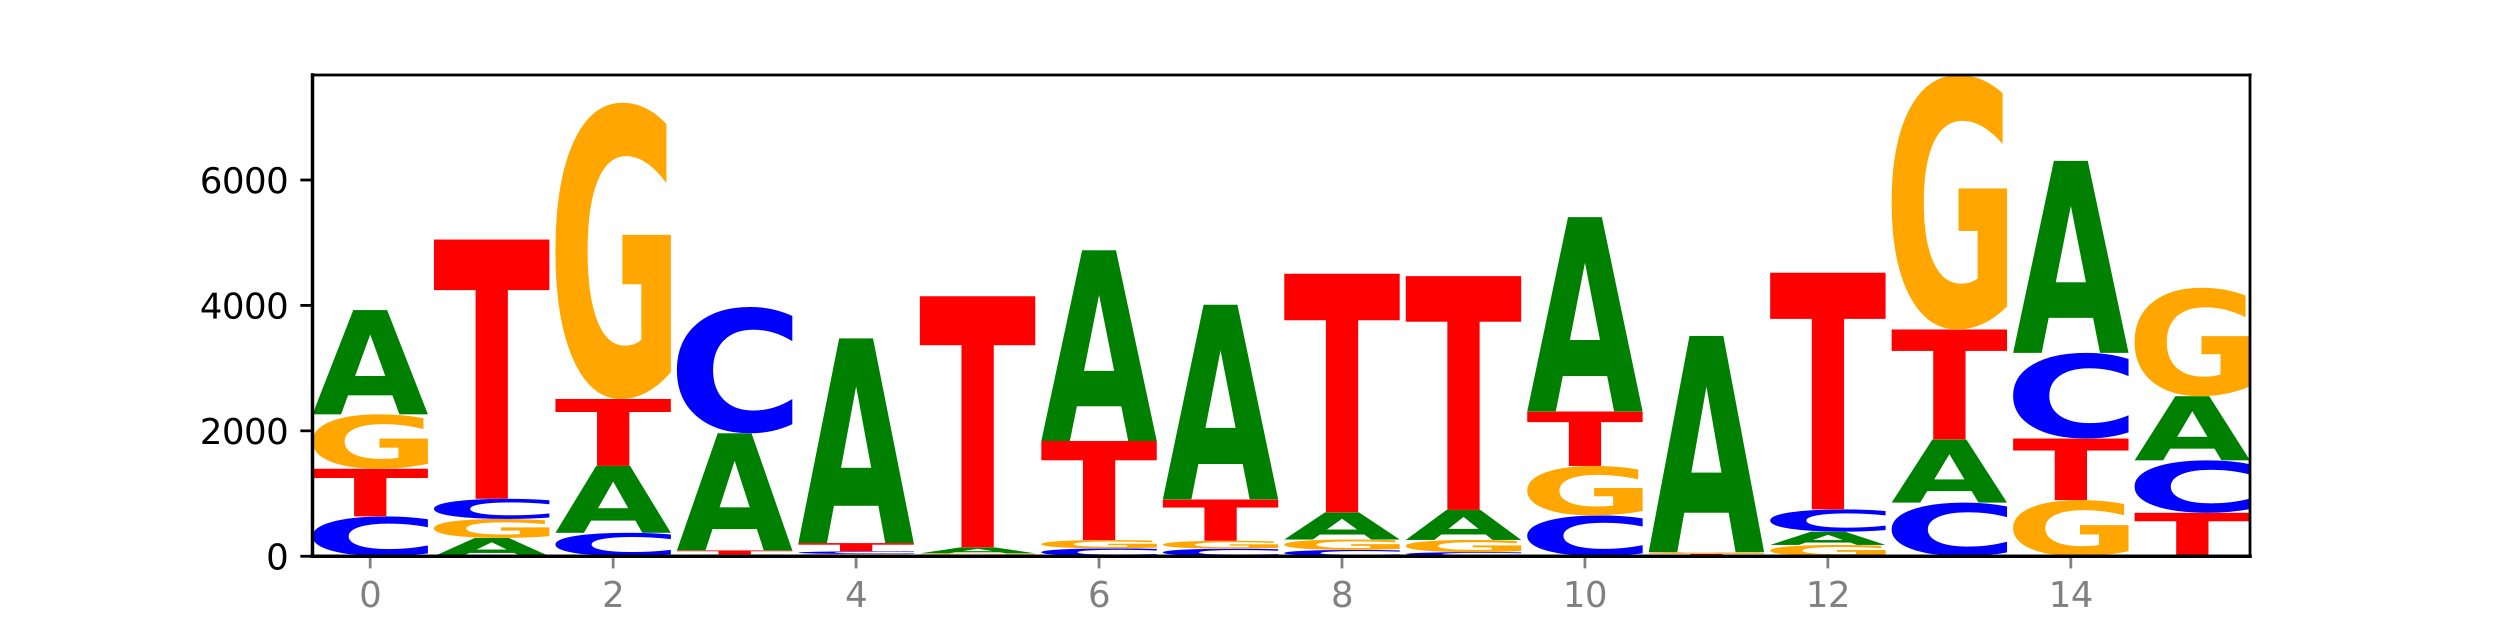 <?xml version="1.0" encoding="utf-8" standalone="no"?>
<!DOCTYPE svg PUBLIC "-//W3C//DTD SVG 1.1//EN"
  "http://www.w3.org/Graphics/SVG/1.1/DTD/svg11.dtd">
<svg xmlns:xlink="http://www.w3.org/1999/xlink" width="720pt" height="180pt" viewBox="0 0 720 180" xmlns="http://www.w3.org/2000/svg" version="1.1">
 <defs>
  <style type="text/css">*{stroke-linejoin: round; stroke-linecap: butt}</style>
 </defs>
 <g id="figure_1">
  <g id="patch_1">
   <path d="M 0 180 
L 720 180 
L 720 0 
L 0 0 
z
" style="fill: #ffffff"/>
  </g>
  <g id="axes_1">
   <g id="patch_2">
    <path d="M 90 160.2 
L 648 160.2 
L 648 21.6 
L 90 21.6 
z
" style="fill: #ffffff"/>
   </g>
   <g id="line2d_1">
    <path d="M 90 160.2 
L 648 160.2 
" clip-path="url(#paa37361f32)" style="fill: none; stroke: #000000; stroke-width: 0.5; stroke-linecap: square"/>
   </g>
   <g id="patch_3">
    <path d="M 123.235 159.378 
Q 120.455 159.785 117.449 159.992 
Q 114.443 160.2 111.169 160.2 
Q 101.405 160.2 95.702 158.655 
Q 90 157.111 90 154.469 
Q 90 151.818 95.702 150.276 
Q 101.405 148.731 111.169 148.731 
Q 114.443 148.731 117.449 148.94 
Q 120.455 149.146 123.235 149.553 
L 123.235 151.84 
Q 120.43 151.299 117.708 151.048 
Q 114.987 150.797 111.981 150.797 
Q 106.588 150.797 103.498 151.776 
Q 100.417 152.752 100.417 154.469 
Q 100.417 156.18 103.498 157.158 
Q 106.588 158.134 111.981 158.134 
Q 114.987 158.134 117.708 157.883 
Q 120.43 157.63 123.235 157.089 
L 123.235 159.378 
z
" clip-path="url(#paa37361f32)" style="fill: #0000ff"/>
   </g>
   <g id="patch_4">
    <path d="M 90 134.987 
L 123.235 134.987 
L 123.235 137.667 
L 111.278 137.667 
L 111.278 148.731 
L 101.98 148.731 
L 101.98 137.667 
L 90 137.667 
L 90 134.987 
z
" clip-path="url(#paa37361f32)" style="fill: #ff0000"/>
   </g>
   <g id="patch_5">
    <path d="M 123.235 133.57 
Q 119.883 134.278 116.278 134.634 
Q 112.673 134.987 108.83 134.987 
Q 100.145 134.987 95.072 132.878 
Q 90 130.769 90 127.162 
Q 90 123.514 95.162 121.421 
Q 100.331 119.328 109.321 119.328 
Q 112.785 119.328 115.958 119.613 
Q 119.138 119.894 121.954 120.45 
L 121.954 123.572 
Q 119.049 122.857 116.174 122.504 
Q 113.299 122.149 110.409 122.149 
Q 105.061 122.149 102.163 123.449 
Q 99.266 124.746 99.266 127.162 
Q 99.266 129.556 102.059 130.863 
Q 104.852 132.166 109.992 132.166 
Q 111.392 132.166 112.591 132.092 
Q 113.79 132.014 114.744 131.853 
L 114.744 128.922 
L 109.269 128.922 
L 109.269 126.312 
L 123.235 126.312 
L 123.235 133.57 
z
" clip-path="url(#paa37361f32)" style="fill: #ffa600"/>
   </g>
   <g id="patch_6">
    <path d="M 113.022 113.856 
L 100.24 113.856 
L 98.222 119.328 
L 90 119.328 
L 101.742 89.293 
L 111.493 89.293 
L 123.235 119.328 
L 115.02 119.328 
L 113.022 113.856 
z
M 102.279 108.282 
L 110.963 108.282 
L 106.628 96.335 
L 102.279 108.282 
z
" clip-path="url(#paa37361f32)" style="fill: #008000"/>
   </g>
   <g id="patch_7">
    <path d="M 148.006 159.239 
L 135.225 159.239 
L 133.206 160.2 
L 124.984 160.2 
L 136.726 154.926 
L 146.477 154.926 
L 158.219 160.2 
L 150.004 160.2 
L 148.006 159.239 
z
M 137.263 158.26 
L 145.947 158.26 
L 141.612 156.163 
L 137.263 158.26 
z
" clip-path="url(#paa37361f32)" style="fill: #008000"/>
   </g>
   <g id="patch_8">
    <path d="M 158.219 154.431 
Q 154.868 154.679 151.263 154.803 
Q 147.657 154.926 143.814 154.926 
Q 135.129 154.926 130.057 154.189 
Q 124.984 153.452 124.984 152.192 
Q 124.984 150.917 130.146 150.185 
Q 135.315 149.454 144.306 149.454 
Q 147.769 149.454 150.942 149.553 
Q 154.123 149.652 156.938 149.846 
L 156.938 150.937 
Q 154.033 150.687 151.158 150.564 
Q 148.283 150.439 145.393 150.439 
Q 140.045 150.439 137.148 150.894 
Q 134.25 151.347 134.25 152.192 
Q 134.25 153.028 137.043 153.485 
Q 139.837 153.94 144.976 153.94 
Q 146.376 153.94 147.576 153.914 
Q 148.775 153.887 149.728 153.831 
L 149.728 152.807 
L 144.254 152.807 
L 144.254 151.894 
L 158.219 151.894 
L 158.219 154.431 
z
" clip-path="url(#paa37361f32)" style="fill: #ffa600"/>
   </g>
   <g id="patch_9">
    <path d="M 158.219 149.038 
Q 155.439 149.244 152.433 149.348 
Q 149.427 149.454 146.153 149.454 
Q 136.389 149.454 130.687 148.673 
Q 124.984 147.892 124.984 146.557 
Q 124.984 145.217 130.687 144.437 
Q 136.389 143.656 146.153 143.656 
Q 149.427 143.656 152.433 143.762 
Q 155.439 143.866 158.219 144.072 
L 158.219 145.227 
Q 155.414 144.954 152.693 144.827 
Q 149.971 144.7 146.965 144.7 
Q 141.573 144.7 138.483 145.195 
Q 135.401 145.688 135.401 146.557 
Q 135.401 147.421 138.483 147.916 
Q 141.573 148.409 146.965 148.409 
Q 149.971 148.409 152.693 148.282 
Q 155.414 148.154 158.219 147.881 
L 158.219 149.038 
z
" clip-path="url(#paa37361f32)" style="fill: #0000ff"/>
   </g>
   <g id="patch_10">
    <path d="M 124.984 68.992 
L 158.219 68.992 
L 158.219 83.554 
L 146.263 83.554 
L 146.263 143.656 
L 136.964 143.656 
L 136.964 83.554 
L 124.984 83.554 
L 124.984 68.992 
z
" clip-path="url(#paa37361f32)" style="fill: #ff0000"/>
   </g>
   <g id="patch_11">
    <path d="M 193.204 159.716 
Q 190.424 159.956 187.418 160.077 
Q 184.411 160.2 181.137 160.2 
Q 171.374 160.2 165.671 159.29 
Q 159.969 158.38 159.969 156.825 
Q 159.969 155.263 165.671 154.355 
Q 171.374 153.445 181.137 153.445 
Q 184.411 153.445 187.418 153.568 
Q 190.424 153.689 193.204 153.929 
L 193.204 155.276 
Q 190.399 154.958 187.677 154.81 
Q 184.956 154.662 181.95 154.662 
Q 176.557 154.662 173.467 155.238 
Q 170.386 155.813 170.386 156.825 
Q 170.386 157.832 173.467 158.408 
Q 176.557 158.983 181.95 158.983 
Q 184.956 158.983 187.677 158.835 
Q 190.399 158.686 193.204 158.368 
L 193.204 159.716 
z
" clip-path="url(#paa37361f32)" style="fill: #0000ff"/>
   </g>
   <g id="patch_12">
    <path d="M 182.991 149.935 
L 170.209 149.935 
L 168.191 153.445 
L 159.969 153.445 
L 171.711 134.174 
L 181.462 134.174 
L 193.204 153.445 
L 184.988 153.445 
L 182.991 149.935 
z
M 172.248 146.358 
L 180.932 146.358 
L 176.596 138.692 
L 172.248 146.358 
z
" clip-path="url(#paa37361f32)" style="fill: #008000"/>
   </g>
   <g id="patch_13">
    <path d="M 159.969 114.903 
L 193.204 114.903 
L 193.204 118.661 
L 181.247 118.661 
L 181.247 134.174 
L 171.949 134.174 
L 171.949 118.661 
L 159.969 118.661 
L 159.969 114.903 
z
" clip-path="url(#paa37361f32)" style="fill: #ff0000"/>
   </g>
   <g id="patch_14">
    <path d="M 193.204 107.185 
Q 189.852 111.044 186.247 112.982 
Q 182.642 114.903 178.798 114.903 
Q 170.113 114.903 165.041 103.414 
Q 159.969 91.926 159.969 72.278 
Q 159.969 52.402 165.13 41.002 
Q 170.3 29.601 179.29 29.601 
Q 182.754 29.601 185.927 31.152 
Q 189.107 32.685 191.923 35.715 
L 191.923 52.719 
Q 189.018 48.825 186.143 46.905 
Q 183.267 44.966 180.377 44.966 
Q 175.029 44.966 172.132 52.05 
Q 169.235 59.116 169.235 72.278 
Q 169.235 85.318 172.028 92.437 
Q 174.821 99.538 179.96 99.538 
Q 181.361 99.538 182.56 99.132 
Q 183.759 98.71 184.712 97.829 
L 184.712 81.864 
L 179.238 81.864 
L 179.238 67.644 
L 193.204 67.644 
L 193.204 107.185 
z
" clip-path="url(#paa37361f32)" style="fill: #ffa600"/>
   </g>
   <g id="patch_15">
    <path d="M 228.188 160.161 
Q 224.836 160.18 221.231 160.19 
Q 217.626 160.2 213.783 160.2 
Q 205.098 160.2 200.025 160.142 
Q 194.953 160.083 194.953 159.983 
Q 194.953 159.882 200.115 159.824 
Q 205.284 159.767 214.274 159.767 
Q 217.738 159.767 220.911 159.774 
Q 224.091 159.782 226.907 159.798 
L 226.907 159.884 
Q 224.002 159.864 221.127 159.854 
Q 218.252 159.845 215.362 159.845 
Q 210.014 159.845 207.116 159.881 
Q 204.219 159.917 204.219 159.983 
Q 204.219 160.05 207.012 160.086 
Q 209.805 160.122 214.945 160.122 
Q 216.345 160.122 217.544 160.12 
Q 218.743 160.118 219.697 160.113 
L 219.697 160.032 
L 214.222 160.032 
L 214.222 159.96 
L 228.188 159.96 
L 228.188 160.161 
z
" clip-path="url(#paa37361f32)" style="fill: #ffa600"/>
   </g>
   <g id="patch_16">
    <path d="M 194.953 158.52 
L 228.188 158.52 
L 228.188 158.763 
L 216.231 158.763 
L 216.231 159.767 
L 206.933 159.767 
L 206.933 158.763 
L 194.953 158.763 
L 194.953 158.52 
z
" clip-path="url(#paa37361f32)" style="fill: #ff0000"/>
   </g>
   <g id="patch_17">
    <path d="M 217.975 152.374 
L 205.193 152.374 
L 203.175 158.52 
L 194.953 158.52 
L 206.695 124.782 
L 216.446 124.782 
L 228.188 158.52 
L 219.973 158.52 
L 217.975 152.374 
z
M 207.232 146.113 
L 215.916 146.113 
L 211.581 132.693 
L 207.232 146.113 
z
" clip-path="url(#paa37361f32)" style="fill: #008000"/>
   </g>
   <g id="patch_18">
    <path d="M 228.188 122.175 
Q 225.408 123.467 222.402 124.121 
Q 219.396 124.782 216.122 124.782 
Q 206.358 124.782 200.655 119.883 
Q 194.953 114.984 194.953 106.606 
Q 194.953 98.198 200.655 93.307 
Q 206.358 88.408 216.122 88.408 
Q 219.396 88.408 222.402 89.069 
Q 225.408 89.723 228.188 91.015 
L 228.188 98.266 
Q 225.383 96.553 222.661 95.756 
Q 219.94 94.96 216.934 94.96 
Q 211.541 94.96 208.451 98.063 
Q 205.37 101.159 205.37 106.606 
Q 205.37 112.031 208.451 115.135 
Q 211.541 118.23 216.934 118.23 
Q 219.94 118.23 222.661 117.434 
Q 225.383 116.63 228.188 114.917 
L 228.188 122.175 
z
" clip-path="url(#paa37361f32)" style="fill: #0000ff"/>
   </g>
   <g id="patch_19">
    <path d="M 263.172 160.141 
Q 259.821 160.171 256.216 160.185 
Q 252.61 160.2 248.767 160.2 
Q 240.082 160.2 235.01 160.112 
Q 229.937 160.025 229.937 159.875 
Q 229.937 159.724 235.099 159.637 
Q 240.268 159.55 249.259 159.55 
Q 252.722 159.55 255.895 159.562 
Q 259.076 159.573 261.891 159.596 
L 261.891 159.726 
Q 258.986 159.696 256.111 159.682 
Q 253.236 159.667 250.346 159.667 
Q 244.998 159.667 242.101 159.721 
Q 239.203 159.775 239.203 159.875 
Q 239.203 159.974 241.996 160.029 
Q 244.79 160.083 249.929 160.083 
Q 251.329 160.083 252.529 160.08 
Q 253.728 160.077 254.681 160.07 
L 254.681 159.948 
L 249.207 159.948 
L 249.207 159.84 
L 263.172 159.84 
L 263.172 160.141 
z
" clip-path="url(#paa37361f32)" style="fill: #ffa600"/>
   </g>
   <g id="patch_20">
    <path d="M 263.172 159.495 
Q 260.392 159.522 257.386 159.536 
Q 254.38 159.55 251.106 159.55 
Q 241.342 159.55 235.64 159.448 
Q 229.937 159.345 229.937 159.171 
Q 229.937 158.995 235.64 158.893 
Q 241.342 158.791 251.106 158.791 
Q 254.38 158.791 257.386 158.805 
Q 260.392 158.819 263.172 158.846 
L 263.172 158.997 
Q 260.367 158.961 257.646 158.944 
Q 254.924 158.928 251.918 158.928 
Q 246.526 158.928 243.436 158.993 
Q 240.354 159.057 240.354 159.171 
Q 240.354 159.284 243.436 159.349 
Q 246.526 159.413 251.918 159.413 
Q 254.924 159.413 257.646 159.397 
Q 260.367 159.38 263.172 159.344 
L 263.172 159.495 
z
" clip-path="url(#paa37361f32)" style="fill: #0000ff"/>
   </g>
   <g id="patch_21">
    <path d="M 229.937 156.407 
L 263.172 156.407 
L 263.172 156.872 
L 251.216 156.872 
L 251.216 158.791 
L 241.917 158.791 
L 241.917 156.872 
L 229.937 156.872 
L 229.937 156.407 
z
" clip-path="url(#paa37361f32)" style="fill: #ff0000"/>
   </g>
   <g id="patch_22">
    <path d="M 252.959 145.668 
L 240.178 145.668 
L 238.159 156.407 
L 229.937 156.407 
L 241.679 97.456 
L 251.43 97.456 
L 263.172 156.407 
L 254.957 156.407 
L 252.959 145.668 
z
M 242.216 134.727 
L 250.9 134.727 
L 246.565 111.278 
L 242.216 134.727 
z
" clip-path="url(#paa37361f32)" style="fill: #008000"/>
   </g>
   <g id="patch_23">
    <path d="M 298.157 160.173 
Q 295.377 160.186 292.371 160.193 
Q 289.364 160.2 286.09 160.2 
Q 276.327 160.2 270.624 160.149 
Q 264.922 160.098 264.922 160.01 
Q 264.922 159.923 270.624 159.872 
Q 276.327 159.821 286.09 159.821 
Q 289.364 159.821 292.371 159.828 
Q 295.377 159.834 298.157 159.848 
L 298.157 159.924 
Q 295.352 159.906 292.63 159.897 
Q 289.909 159.889 286.903 159.889 
Q 281.51 159.889 278.42 159.921 
Q 275.338 159.954 275.338 160.01 
Q 275.338 160.067 278.42 160.099 
Q 281.51 160.132 286.903 160.132 
Q 289.909 160.132 292.63 160.123 
Q 295.352 160.115 298.157 160.097 
L 298.157 160.173 
z
" clip-path="url(#paa37361f32)" style="fill: #0000ff"/>
   </g>
   <g id="patch_24">
    <path d="M 298.157 159.78 
Q 294.805 159.8 291.2 159.811 
Q 287.595 159.821 283.751 159.821 
Q 275.066 159.821 269.994 159.76 
Q 264.922 159.699 264.922 159.595 
Q 264.922 159.49 270.083 159.43 
Q 275.253 159.369 284.243 159.369 
Q 287.707 159.369 290.88 159.377 
Q 294.06 159.386 296.876 159.402 
L 296.876 159.492 
Q 293.971 159.471 291.096 159.461 
Q 288.22 159.451 285.33 159.451 
Q 279.982 159.451 277.085 159.488 
Q 274.188 159.525 274.188 159.595 
Q 274.188 159.664 276.981 159.702 
Q 279.774 159.739 284.913 159.739 
Q 286.314 159.739 287.513 159.737 
Q 288.712 159.735 289.665 159.73 
L 289.665 159.646 
L 284.191 159.646 
L 284.191 159.571 
L 298.157 159.571 
L 298.157 159.78 
z
" clip-path="url(#paa37361f32)" style="fill: #ffa600"/>
   </g>
   <g id="patch_25">
    <path d="M 287.944 159.053 
L 275.162 159.053 
L 273.144 159.369 
L 264.922 159.369 
L 276.664 157.635 
L 286.415 157.635 
L 298.157 159.369 
L 289.941 159.369 
L 287.944 159.053 
z
M 277.2 158.732 
L 285.885 158.732 
L 281.549 158.042 
L 277.2 158.732 
z
" clip-path="url(#paa37361f32)" style="fill: #008000"/>
   </g>
   <g id="patch_26">
    <path d="M 264.922 85.319 
L 298.157 85.319 
L 298.157 99.423 
L 286.2 99.423 
L 286.2 157.635 
L 276.902 157.635 
L 276.902 99.423 
L 264.922 99.423 
L 264.922 85.319 
z
" clip-path="url(#paa37361f32)" style="fill: #ff0000"/>
   </g>
   <g id="patch_27">
    <path d="M 333.141 160.037 
Q 330.361 160.118 327.355 160.159 
Q 324.349 160.2 321.075 160.2 
Q 311.311 160.2 305.608 159.894 
Q 299.906 159.587 299.906 159.063 
Q 299.906 158.537 305.608 158.231 
Q 311.311 157.924 321.075 157.924 
Q 324.349 157.924 327.355 157.966 
Q 330.361 158.007 333.141 158.087 
L 333.141 158.541 
Q 330.336 158.434 327.614 158.384 
Q 324.893 158.334 321.887 158.334 
Q 316.494 158.334 313.404 158.528 
Q 310.323 158.722 310.323 159.063 
Q 310.323 159.402 313.404 159.596 
Q 316.494 159.79 321.887 159.79 
Q 324.893 159.79 327.614 159.74 
Q 330.336 159.69 333.141 159.583 
L 333.141 160.037 
z
" clip-path="url(#paa37361f32)" style="fill: #0000ff"/>
   </g>
   <g id="patch_28">
    <path d="M 333.141 157.707 
Q 329.789 157.816 326.184 157.87 
Q 322.579 157.924 318.736 157.924 
Q 310.051 157.924 304.978 157.601 
Q 299.906 157.277 299.906 156.724 
Q 299.906 156.164 305.068 155.843 
Q 310.237 155.522 319.227 155.522 
Q 322.691 155.522 325.864 155.566 
Q 329.044 155.609 331.86 155.694 
L 331.86 156.173 
Q 328.955 156.064 326.08 156.009 
Q 323.205 155.955 320.315 155.955 
Q 314.967 155.955 312.069 156.154 
Q 309.172 156.353 309.172 156.724 
Q 309.172 157.091 311.965 157.292 
Q 314.758 157.492 319.898 157.492 
Q 321.298 157.492 322.497 157.48 
Q 323.696 157.468 324.65 157.443 
L 324.65 156.994 
L 319.175 156.994 
L 319.175 156.594 
L 333.141 156.594 
L 333.141 157.707 
z
" clip-path="url(#paa37361f32)" style="fill: #ffa600"/>
   </g>
   <g id="patch_29">
    <path d="M 299.906 127.004 
L 333.141 127.004 
L 333.141 132.566 
L 321.184 132.566 
L 321.184 155.522 
L 311.886 155.522 
L 311.886 132.566 
L 299.906 132.566 
L 299.906 127.004 
z
" clip-path="url(#paa37361f32)" style="fill: #ff0000"/>
   </g>
   <g id="patch_30">
    <path d="M 322.928 116.999 
L 310.146 116.999 
L 308.128 127.004 
L 299.906 127.004 
L 311.648 72.08 
L 321.399 72.08 
L 333.141 127.004 
L 324.926 127.004 
L 322.928 116.999 
z
M 312.185 106.805 
L 320.869 106.805 
L 316.534 84.958 
L 312.185 106.805 
z
" clip-path="url(#paa37361f32)" style="fill: #008000"/>
   </g>
   <g id="patch_31">
    <path d="M 368.125 160.043 
Q 365.345 160.121 362.339 160.16 
Q 359.333 160.2 356.059 160.2 
Q 346.295 160.2 340.593 159.906 
Q 334.89 159.611 334.89 159.108 
Q 334.89 158.603 340.593 158.309 
Q 346.295 158.015 356.059 158.015 
Q 359.333 158.015 362.339 158.054 
Q 365.345 158.094 368.125 158.171 
L 368.125 158.607 
Q 365.32 158.504 362.599 158.456 
Q 359.877 158.408 356.871 158.408 
Q 351.479 158.408 348.389 158.595 
Q 345.307 158.781 345.307 159.108 
Q 345.307 159.434 348.389 159.62 
Q 351.479 159.806 356.871 159.806 
Q 359.877 159.806 362.599 159.758 
Q 365.32 159.71 368.125 159.607 
L 368.125 160.043 
z
" clip-path="url(#paa37361f32)" style="fill: #0000ff"/>
   </g>
   <g id="patch_32">
    <path d="M 368.125 157.809 
Q 364.774 157.912 361.169 157.963 
Q 357.563 158.015 353.72 158.015 
Q 345.035 158.015 339.963 157.708 
Q 334.89 157.402 334.89 156.877 
Q 334.89 156.347 340.052 156.043 
Q 345.221 155.739 354.212 155.739 
Q 357.675 155.739 360.848 155.78 
Q 364.029 155.821 366.844 155.902 
L 366.844 156.356 
Q 363.939 156.252 361.064 156.201 
Q 358.189 156.149 355.299 156.149 
Q 349.951 156.149 347.054 156.338 
Q 344.156 156.526 344.156 156.877 
Q 344.156 157.225 346.949 157.415 
Q 349.743 157.605 354.882 157.605 
Q 356.282 157.605 357.482 157.594 
Q 358.681 157.583 359.634 157.559 
L 359.634 157.133 
L 354.159 157.133 
L 354.159 156.754 
L 368.125 156.754 
L 368.125 157.809 
z
" clip-path="url(#paa37361f32)" style="fill: #ffa600"/>
   </g>
   <g id="patch_33">
    <path d="M 334.89 143.855 
L 368.125 143.855 
L 368.125 146.173 
L 356.168 146.173 
L 356.168 155.739 
L 346.87 155.739 
L 346.87 146.173 
L 334.89 146.173 
L 334.89 143.855 
z
" clip-path="url(#paa37361f32)" style="fill: #ff0000"/>
   </g>
   <g id="patch_34">
    <path d="M 357.912 133.636 
L 345.131 133.636 
L 343.112 143.855 
L 334.89 143.855 
L 346.632 87.757 
L 356.383 87.757 
L 368.125 143.855 
L 359.91 143.855 
L 357.912 133.636 
z
M 347.169 123.224 
L 355.853 123.224 
L 351.518 100.91 
L 347.169 123.224 
z
" clip-path="url(#paa37361f32)" style="fill: #008000"/>
   </g>
   <g id="patch_35">
    <path d="M 403.11 160.069 
Q 400.33 160.134 397.324 160.167 
Q 394.317 160.2 391.043 160.2 
Q 381.28 160.2 375.577 159.954 
Q 369.875 159.709 369.875 159.288 
Q 369.875 158.867 375.577 158.622 
Q 381.28 158.376 391.043 158.376 
Q 394.317 158.376 397.324 158.409 
Q 400.33 158.442 403.11 158.507 
L 403.11 158.87 
Q 400.305 158.784 397.583 158.744 
Q 394.862 158.704 391.856 158.704 
Q 386.463 158.704 383.373 158.86 
Q 380.291 159.015 380.291 159.288 
Q 380.291 159.561 383.373 159.716 
Q 386.463 159.871 391.856 159.871 
Q 394.862 159.871 397.583 159.831 
Q 400.305 159.791 403.11 159.705 
L 403.11 160.069 
z
" clip-path="url(#paa37361f32)" style="fill: #0000ff"/>
   </g>
   <g id="patch_36">
    <path d="M 403.11 158.105 
Q 399.758 158.24 396.153 158.308 
Q 392.548 158.376 388.704 158.376 
Q 380.019 158.376 374.947 157.972 
Q 369.875 157.568 369.875 156.878 
Q 369.875 156.179 375.036 155.778 
Q 380.206 155.378 389.196 155.378 
Q 392.66 155.378 395.833 155.432 
Q 399.013 155.486 401.829 155.593 
L 401.829 156.19 
Q 398.924 156.053 396.049 155.986 
Q 393.173 155.918 390.283 155.918 
Q 384.935 155.918 382.038 156.167 
Q 379.141 156.415 379.141 156.878 
Q 379.141 157.336 381.934 157.586 
Q 384.727 157.836 389.866 157.836 
Q 391.267 157.836 392.466 157.822 
Q 393.665 157.807 394.618 157.776 
L 394.618 157.215 
L 389.144 157.215 
L 389.144 156.715 
L 403.11 156.715 
L 403.11 158.105 
z
" clip-path="url(#paa37361f32)" style="fill: #ffa600"/>
   </g>
   <g id="patch_37">
    <path d="M 392.897 153.953 
L 380.115 153.953 
L 378.097 155.378 
L 369.875 155.378 
L 381.617 147.557 
L 391.368 147.557 
L 403.11 155.378 
L 394.894 155.378 
L 392.897 153.953 
z
M 382.153 152.502 
L 390.838 152.502 
L 386.502 149.391 
L 382.153 152.502 
z
" clip-path="url(#paa37361f32)" style="fill: #008000"/>
   </g>
   <g id="patch_38">
    <path d="M 369.875 78.835 
L 403.11 78.835 
L 403.11 92.238 
L 391.153 92.238 
L 391.153 147.557 
L 381.855 147.557 
L 381.855 92.238 
L 369.875 92.238 
L 369.875 78.835 
z
" clip-path="url(#paa37361f32)" style="fill: #ff0000"/>
   </g>
   <g id="patch_39">
    <path d="M 438.094 160.115 
Q 435.314 160.157 432.308 160.178 
Q 429.302 160.2 426.028 160.2 
Q 416.264 160.2 410.561 160.039 
Q 404.859 159.879 404.859 159.604 
Q 404.859 159.329 410.561 159.169 
Q 416.264 159.008 426.028 159.008 
Q 429.302 159.008 432.308 159.03 
Q 435.314 159.051 438.094 159.093 
L 438.094 159.331 
Q 435.289 159.275 432.567 159.249 
Q 429.846 159.223 426.84 159.223 
Q 421.447 159.223 418.357 159.324 
Q 415.276 159.426 415.276 159.604 
Q 415.276 159.782 418.357 159.884 
Q 421.447 159.985 426.84 159.985 
Q 429.846 159.985 432.567 159.959 
Q 435.289 159.933 438.094 159.877 
L 438.094 160.115 
z
" clip-path="url(#paa37361f32)" style="fill: #0000ff"/>
   </g>
   <g id="patch_40">
    <path d="M 438.094 158.691 
Q 434.742 158.849 431.137 158.929 
Q 427.532 159.008 423.689 159.008 
Q 415.004 159.008 409.931 158.536 
Q 404.859 158.064 404.859 157.257 
Q 404.859 156.441 410.021 155.972 
Q 415.19 155.504 424.18 155.504 
Q 427.644 155.504 430.817 155.568 
Q 433.997 155.631 436.813 155.755 
L 436.813 156.454 
Q 433.908 156.294 431.033 156.215 
Q 428.158 156.135 425.268 156.135 
Q 419.92 156.135 417.022 156.426 
Q 414.125 156.716 414.125 157.257 
Q 414.125 157.793 416.918 158.085 
Q 419.711 158.377 424.851 158.377 
Q 426.251 158.377 427.45 158.36 
Q 428.649 158.343 429.603 158.307 
L 429.603 157.651 
L 424.128 157.651 
L 424.128 157.067 
L 438.094 157.067 
L 438.094 158.691 
z
" clip-path="url(#paa37361f32)" style="fill: #ffa600"/>
   </g>
   <g id="patch_41">
    <path d="M 427.881 153.928 
L 415.099 153.928 
L 413.081 155.504 
L 404.859 155.504 
L 416.601 146.853 
L 426.352 146.853 
L 438.094 155.504 
L 429.879 155.504 
L 427.881 153.928 
z
M 417.138 152.323 
L 425.822 152.323 
L 421.487 148.881 
L 417.138 152.323 
z
" clip-path="url(#paa37361f32)" style="fill: #008000"/>
   </g>
   <g id="patch_42">
    <path d="M 404.859 79.522 
L 438.094 79.522 
L 438.094 92.653 
L 426.137 92.653 
L 426.137 146.853 
L 416.839 146.853 
L 416.839 92.653 
L 404.859 92.653 
L 404.859 79.522 
z
" clip-path="url(#paa37361f32)" style="fill: #ff0000"/>
   </g>
   <g id="patch_43">
    <path d="M 473.078 159.357 
Q 470.298 159.775 467.292 159.986 
Q 464.286 160.2 461.012 160.2 
Q 451.248 160.2 445.546 158.616 
Q 439.843 157.033 439.843 154.325 
Q 439.843 151.607 445.546 150.026 
Q 451.248 148.442 461.012 148.442 
Q 464.286 148.442 467.292 148.656 
Q 470.298 148.867 473.078 149.285 
L 473.078 151.629 
Q 470.273 151.075 467.552 150.818 
Q 464.83 150.56 461.824 150.56 
Q 456.432 150.56 453.342 151.563 
Q 450.26 152.564 450.26 154.325 
Q 450.26 156.078 453.342 157.081 
Q 456.432 158.082 461.824 158.082 
Q 464.83 158.082 467.552 157.825 
Q 470.273 157.565 473.078 157.011 
L 473.078 159.357 
z
" clip-path="url(#paa37361f32)" style="fill: #0000ff"/>
   </g>
   <g id="patch_44">
    <path d="M 473.078 147.153 
Q 469.727 147.798 466.121 148.121 
Q 462.516 148.442 458.673 148.442 
Q 449.988 148.442 444.916 146.523 
Q 439.843 144.604 439.843 141.322 
Q 439.843 138.001 445.005 136.097 
Q 450.174 134.192 459.165 134.192 
Q 462.628 134.192 465.801 134.451 
Q 468.982 134.707 471.797 135.214 
L 471.797 138.054 
Q 468.892 137.404 466.017 137.083 
Q 463.142 136.759 460.252 136.759 
Q 454.904 136.759 452.007 137.942 
Q 449.109 139.123 449.109 141.322 
Q 449.109 143.5 451.902 144.689 
Q 454.696 145.875 459.835 145.875 
Q 461.235 145.875 462.434 145.808 
Q 463.634 145.737 464.587 145.59 
L 464.587 142.923 
L 459.112 142.923 
L 459.112 140.547 
L 473.078 140.547 
L 473.078 147.153 
z
" clip-path="url(#paa37361f32)" style="fill: #ffa600"/>
   </g>
   <g id="patch_45">
    <path d="M 439.843 118.515 
L 473.078 118.515 
L 473.078 121.573 
L 461.121 121.573 
L 461.121 134.192 
L 451.823 134.192 
L 451.823 121.573 
L 439.843 121.573 
L 439.843 118.515 
z
" clip-path="url(#paa37361f32)" style="fill: #ff0000"/>
   </g>
   <g id="patch_46">
    <path d="M 462.865 108.316 
L 450.084 108.316 
L 448.065 118.515 
L 439.843 118.515 
L 451.585 62.526 
L 461.336 62.526 
L 473.078 118.515 
L 464.863 118.515 
L 462.865 108.316 
z
M 452.122 97.924 
L 460.806 97.924 
L 456.471 75.654 
L 452.122 97.924 
z
" clip-path="url(#paa37361f32)" style="fill: #008000"/>
   </g>
   <g id="patch_47">
    <path d="M 508.063 160.175 
Q 505.283 160.188 502.276 160.194 
Q 499.27 160.2 495.996 160.2 
Q 486.233 160.2 480.53 160.154 
Q 474.828 160.108 474.828 160.029 
Q 474.828 159.949 480.53 159.903 
Q 486.233 159.857 495.996 159.857 
Q 499.27 159.857 502.276 159.863 
Q 505.283 159.869 508.063 159.881 
L 508.063 159.95 
Q 505.258 159.934 502.536 159.926 
Q 499.815 159.919 496.808 159.919 
Q 491.416 159.919 488.326 159.948 
Q 485.244 159.977 485.244 160.029 
Q 485.244 160.08 488.326 160.109 
Q 491.416 160.138 496.808 160.138 
Q 499.815 160.138 502.536 160.131 
Q 505.258 160.123 508.063 160.107 
L 508.063 160.175 
z
" clip-path="url(#paa37361f32)" style="fill: #0000ff"/>
   </g>
   <g id="patch_48">
    <path d="M 474.828 159.459 
L 508.063 159.459 
L 508.063 159.537 
L 496.106 159.537 
L 496.106 159.857 
L 486.808 159.857 
L 486.808 159.537 
L 474.828 159.537 
L 474.828 159.459 
z
" clip-path="url(#paa37361f32)" style="fill: #ff0000"/>
   </g>
   <g id="patch_49">
    <path d="M 508.063 159.419 
Q 504.711 159.439 501.106 159.449 
Q 497.501 159.459 493.657 159.459 
Q 484.972 159.459 479.9 159.399 
Q 474.828 159.338 474.828 159.234 
Q 474.828 159.129 479.989 159.068 
Q 485.159 159.008 494.149 159.008 
Q 497.612 159.008 500.786 159.016 
Q 503.966 159.024 506.782 159.04 
L 506.782 159.13 
Q 503.877 159.11 501.002 159.1 
Q 498.126 159.089 495.236 159.089 
Q 489.888 159.089 486.991 159.127 
Q 484.093 159.164 484.093 159.234 
Q 484.093 159.303 486.887 159.341 
Q 489.68 159.378 494.819 159.378 
Q 496.22 159.378 497.419 159.376 
Q 498.618 159.374 499.571 159.369 
L 499.571 159.285 
L 494.097 159.285 
L 494.097 159.209 
L 508.063 159.209 
L 508.063 159.419 
z
" clip-path="url(#paa37361f32)" style="fill: #ffa600"/>
   </g>
   <g id="patch_50">
    <path d="M 497.85 147.667 
L 485.068 147.667 
L 483.05 159.008 
L 474.828 159.008 
L 486.57 96.752 
L 496.321 96.752 
L 508.063 159.008 
L 499.847 159.008 
L 497.85 147.667 
z
M 487.106 136.112 
L 495.791 136.112 
L 491.455 111.348 
L 487.106 136.112 
z
" clip-path="url(#paa37361f32)" style="fill: #008000"/>
   </g>
   <g id="patch_51">
    <path d="M 543.047 159.906 
Q 539.695 160.053 536.09 160.127 
Q 532.485 160.2 528.642 160.2 
Q 519.957 160.2 514.884 159.762 
Q 509.812 159.324 509.812 158.576 
Q 509.812 157.818 514.974 157.384 
Q 520.143 156.949 529.133 156.949 
Q 532.597 156.949 535.77 157.008 
Q 538.95 157.067 541.766 157.182 
L 541.766 157.83 
Q 538.861 157.682 535.986 157.608 
Q 533.111 157.535 530.221 157.535 
Q 524.873 157.535 521.975 157.805 
Q 519.078 158.074 519.078 158.576 
Q 519.078 159.072 521.871 159.344 
Q 524.664 159.614 529.804 159.614 
Q 531.204 159.614 532.403 159.599 
Q 533.602 159.583 534.556 159.549 
L 534.556 158.941 
L 529.081 158.941 
L 529.081 158.399 
L 543.047 158.399 
L 543.047 159.906 
z
" clip-path="url(#paa37361f32)" style="fill: #ffa600"/>
   </g>
   <g id="patch_52">
    <path d="M 532.834 156.252 
L 520.052 156.252 
L 518.034 156.949 
L 509.812 156.949 
L 521.554 153.12 
L 531.305 153.12 
L 543.047 156.949 
L 534.832 156.949 
L 532.834 156.252 
z
M 522.091 155.541 
L 530.775 155.541 
L 526.44 154.018 
L 522.091 155.541 
z
" clip-path="url(#paa37361f32)" style="fill: #008000"/>
   </g>
   <g id="patch_53">
    <path d="M 543.047 152.661 
Q 540.267 152.888 537.261 153.004 
Q 534.255 153.12 530.981 153.12 
Q 521.217 153.12 515.514 152.257 
Q 509.812 151.393 509.812 149.916 
Q 509.812 148.434 515.514 147.572 
Q 521.217 146.708 530.981 146.708 
Q 534.255 146.708 537.261 146.825 
Q 540.267 146.94 543.047 147.168 
L 543.047 148.446 
Q 540.242 148.144 537.52 148.004 
Q 534.799 147.863 531.793 147.863 
Q 526.4 147.863 523.31 148.41 
Q 520.229 148.956 520.229 149.916 
Q 520.229 150.873 523.31 151.42 
Q 526.4 151.965 531.793 151.965 
Q 534.799 151.965 537.52 151.825 
Q 540.242 151.683 543.047 151.381 
L 543.047 152.661 
z
" clip-path="url(#paa37361f32)" style="fill: #0000ff"/>
   </g>
   <g id="patch_54">
    <path d="M 509.812 78.546 
L 543.047 78.546 
L 543.047 91.84 
L 531.09 91.84 
L 531.09 146.708 
L 521.792 146.708 
L 521.792 91.84 
L 509.812 91.84 
L 509.812 78.546 
z
" clip-path="url(#paa37361f32)" style="fill: #ff0000"/>
   </g>
   <g id="patch_55">
    <path d="M 578.031 159.093 
Q 575.251 159.642 572.245 159.919 
Q 569.239 160.2 565.965 160.2 
Q 556.201 160.2 550.499 158.12 
Q 544.796 156.04 544.796 152.484 
Q 544.796 148.914 550.499 146.838 
Q 556.201 144.758 565.965 144.758 
Q 569.239 144.758 572.245 145.039 
Q 575.251 145.316 578.031 145.865 
L 578.031 148.943 
Q 575.226 148.216 572.505 147.878 
Q 569.783 147.539 566.777 147.539 
Q 561.384 147.539 558.295 148.857 
Q 555.213 150.171 555.213 152.484 
Q 555.213 154.787 558.295 156.104 
Q 561.384 157.418 566.777 157.418 
Q 569.783 157.418 572.505 157.08 
Q 575.226 156.739 578.031 156.012 
L 578.031 159.093 
z
" clip-path="url(#paa37361f32)" style="fill: #0000ff"/>
   </g>
   <g id="patch_56">
    <path d="M 567.818 141.441 
L 555.037 141.441 
L 553.018 144.758 
L 544.796 144.758 
L 556.538 126.552 
L 566.289 126.552 
L 578.031 144.758 
L 569.816 144.758 
L 567.818 141.441 
z
M 557.075 138.062 
L 565.759 138.062 
L 561.424 130.821 
L 557.075 138.062 
z
" clip-path="url(#paa37361f32)" style="fill: #008000"/>
   </g>
   <g id="patch_57">
    <path d="M 544.796 94.891 
L 578.031 94.891 
L 578.031 101.066 
L 566.074 101.066 
L 566.074 126.552 
L 556.776 126.552 
L 556.776 101.066 
L 544.796 101.066 
L 544.796 94.891 
z
" clip-path="url(#paa37361f32)" style="fill: #ff0000"/>
   </g>
   <g id="patch_58">
    <path d="M 578.031 88.26 
Q 574.68 91.576 571.074 93.241 
Q 567.469 94.891 563.626 94.891 
Q 554.941 94.891 549.869 85.02 
Q 544.796 75.149 544.796 58.268 
Q 544.796 41.191 549.958 31.395 
Q 555.127 21.6 564.118 21.6 
Q 567.581 21.6 570.754 22.932 
Q 573.935 24.249 576.75 26.853 
L 576.75 41.463 
Q 573.845 38.117 570.97 36.467 
Q 568.095 34.802 565.205 34.802 
Q 559.857 34.802 556.96 40.888 
Q 554.062 46.959 554.062 58.268 
Q 554.062 69.472 556.855 75.588 
Q 559.649 81.69 564.788 81.69 
Q 566.188 81.69 567.387 81.341 
Q 568.587 80.978 569.54 80.221 
L 569.54 66.504 
L 564.065 66.504 
L 564.065 54.287 
L 578.031 54.287 
L 578.031 88.26 
z
" clip-path="url(#paa37361f32)" style="fill: #ffa600"/>
   </g>
   <g id="patch_59">
    <path d="M 613.016 158.736 
Q 609.664 159.468 606.059 159.836 
Q 602.454 160.2 598.61 160.2 
Q 589.925 160.2 584.853 158.02 
Q 579.781 155.841 579.781 152.114 
Q 579.781 148.343 584.942 146.18 
Q 590.112 144.017 599.102 144.017 
Q 602.565 144.017 605.739 144.312 
Q 608.919 144.602 611.735 145.177 
L 611.735 148.403 
Q 608.83 147.664 605.955 147.3 
Q 603.079 146.932 600.189 146.932 
Q 594.841 146.932 591.944 148.276 
Q 589.046 149.617 589.046 152.114 
Q 589.046 154.587 591.84 155.938 
Q 594.633 157.285 599.772 157.285 
Q 601.173 157.285 602.372 157.208 
Q 603.571 157.128 604.524 156.961 
L 604.524 153.932 
L 599.05 153.932 
L 599.05 151.235 
L 613.016 151.235 
L 613.016 158.736 
z
" clip-path="url(#paa37361f32)" style="fill: #ffa600"/>
   </g>
   <g id="patch_60">
    <path d="M 579.781 126.3 
L 613.016 126.3 
L 613.016 129.755 
L 601.059 129.755 
L 601.059 144.017 
L 591.761 144.017 
L 591.761 129.755 
L 579.781 129.755 
L 579.781 126.3 
z
" clip-path="url(#paa37361f32)" style="fill: #ff0000"/>
   </g>
   <g id="patch_61">
    <path d="M 613.016 124.531 
Q 610.236 125.408 607.229 125.851 
Q 604.223 126.3 600.949 126.3 
Q 591.186 126.3 585.483 122.977 
Q 579.781 119.654 579.781 113.972 
Q 579.781 108.269 585.483 104.951 
Q 591.186 101.628 600.949 101.628 
Q 604.223 101.628 607.229 102.077 
Q 610.236 102.52 613.016 103.397 
L 613.016 108.315 
Q 610.21 107.153 607.489 106.612 
Q 604.768 106.072 601.761 106.072 
Q 596.369 106.072 593.279 108.177 
Q 590.197 110.277 590.197 113.972 
Q 590.197 117.651 593.279 119.756 
Q 596.369 121.856 601.761 121.856 
Q 604.768 121.856 607.489 121.315 
Q 610.21 120.77 613.016 119.608 
L 613.016 124.531 
z
" clip-path="url(#paa37361f32)" style="fill: #0000ff"/>
   </g>
   <g id="patch_62">
    <path d="M 602.803 91.554 
L 590.021 91.554 
L 588.003 101.628 
L 579.781 101.628 
L 591.523 46.325 
L 601.274 46.325 
L 613.016 101.628 
L 604.8 101.628 
L 602.803 91.554 
z
M 592.059 81.29 
L 600.744 81.29 
L 596.408 59.292 
L 592.059 81.29 
z
" clip-path="url(#paa37361f32)" style="fill: #008000"/>
   </g>
   <g id="patch_63">
    <path d="M 614.765 147.684 
L 648 147.684 
L 648 150.125 
L 636.043 150.125 
L 636.043 160.2 
L 626.745 160.2 
L 626.745 150.125 
L 614.765 150.125 
L 614.765 147.684 
z
" clip-path="url(#paa37361f32)" style="fill: #ff0000"/>
   </g>
   <g id="patch_64">
    <path d="M 648 146.601 
Q 645.22 147.138 642.214 147.409 
Q 639.208 147.684 635.934 147.684 
Q 626.17 147.684 620.467 145.65 
Q 614.765 143.617 614.765 140.139 
Q 614.765 136.649 620.467 134.618 
Q 626.17 132.585 635.934 132.585 
Q 639.208 132.585 642.214 132.859 
Q 645.22 133.131 648 133.667 
L 648 136.677 
Q 645.195 135.966 642.473 135.635 
Q 639.752 135.305 636.746 135.305 
Q 631.353 135.305 628.263 136.593 
Q 625.182 137.878 625.182 140.139 
Q 625.182 142.391 628.263 143.679 
Q 631.353 144.964 636.746 144.964 
Q 639.752 144.964 642.473 144.633 
Q 645.195 144.3 648 143.589 
L 648 146.601 
z
" clip-path="url(#paa37361f32)" style="fill: #0000ff"/>
   </g>
   <g id="patch_65">
    <path d="M 637.787 129.219 
L 625.005 129.219 
L 622.987 132.585 
L 614.765 132.585 
L 626.507 114.108 
L 636.258 114.108 
L 648 132.585 
L 639.785 132.585 
L 637.787 129.219 
z
M 627.044 125.79 
L 635.728 125.79 
L 631.393 118.44 
L 627.044 125.79 
z
" clip-path="url(#paa37361f32)" style="fill: #008000"/>
   </g>
   <g id="patch_66">
    <path d="M 648 111.283 
Q 644.648 112.696 641.043 113.405 
Q 637.438 114.108 633.595 114.108 
Q 624.91 114.108 619.837 109.903 
Q 614.765 105.697 614.765 98.504 
Q 614.765 91.228 619.927 87.054 
Q 625.096 82.881 634.086 82.881 
Q 637.55 82.881 640.723 83.449 
Q 643.903 84.01 646.719 85.119 
L 646.719 91.344 
Q 643.814 89.919 640.939 89.215 
Q 638.064 88.506 635.174 88.506 
Q 629.826 88.506 626.928 91.099 
Q 624.031 93.686 624.031 98.504 
Q 624.031 103.278 626.824 105.884 
Q 629.617 108.483 634.757 108.483 
Q 636.157 108.483 637.356 108.335 
Q 638.555 108.18 639.509 107.858 
L 639.509 102.013 
L 634.034 102.013 
L 634.034 96.808 
L 648 96.808 
L 648 111.283 
z
" clip-path="url(#paa37361f32)" style="fill: #ffa600"/>
   </g>
   <g id="matplotlib.axis_1">
    <g id="xtick_1">
     <g id="line2d_2">
      <defs>
       <path id="m27fdddda42" d="M 0 0 
L 0 3.5 
" style="stroke: #808080; stroke-width: 0.8"/>
      </defs>
      <g>
       <use xlink:href="#m27fdddda42" x="106.618" y="160.2" style="fill: #808080; stroke: #808080; stroke-width: 0.8"/>
      </g>
     </g>
     <g id="text_1">
      <!-- 0 -->
      <g style="fill: #808080" transform="translate(103.436 174.798) scale(0.1 -0.1)">
       <defs>
        <path id="DejaVuSans-30" d="M 2034 4250 
Q 1547 4250 1301 3770 
Q 1056 3291 1056 2328 
Q 1056 1369 1301 889 
Q 1547 409 2034 409 
Q 2525 409 2770 889 
Q 3016 1369 3016 2328 
Q 3016 3291 2770 3770 
Q 2525 4250 2034 4250 
z
M 2034 4750 
Q 2819 4750 3233 4129 
Q 3647 3509 3647 2328 
Q 3647 1150 3233 529 
Q 2819 -91 2034 -91 
Q 1250 -91 836 529 
Q 422 1150 422 2328 
Q 422 3509 836 4129 
Q 1250 4750 2034 4750 
z
" transform="scale(0.016)"/>
       </defs>
       <use xlink:href="#DejaVuSans-30"/>
      </g>
     </g>
    </g>
    <g id="xtick_2">
     <g id="line2d_3">
      <g>
       <use xlink:href="#m27fdddda42" x="176.586" y="160.2" style="fill: #808080; stroke: #808080; stroke-width: 0.8"/>
      </g>
     </g>
     <g id="text_2">
      <!-- 2 -->
      <g style="fill: #808080" transform="translate(173.405 174.798) scale(0.1 -0.1)">
       <defs>
        <path id="DejaVuSans-32" d="M 1228 531 
L 3431 531 
L 3431 0 
L 469 0 
L 469 531 
Q 828 903 1448 1529 
Q 2069 2156 2228 2338 
Q 2531 2678 2651 2914 
Q 2772 3150 2772 3378 
Q 2772 3750 2511 3984 
Q 2250 4219 1831 4219 
Q 1534 4219 1204 4116 
Q 875 4013 500 3803 
L 500 4441 
Q 881 4594 1212 4672 
Q 1544 4750 1819 4750 
Q 2544 4750 2975 4387 
Q 3406 4025 3406 3419 
Q 3406 3131 3298 2873 
Q 3191 2616 2906 2266 
Q 2828 2175 2409 1742 
Q 1991 1309 1228 531 
z
" transform="scale(0.016)"/>
       </defs>
       <use xlink:href="#DejaVuSans-32"/>
      </g>
     </g>
    </g>
    <g id="xtick_3">
     <g id="line2d_4">
      <g>
       <use xlink:href="#m27fdddda42" x="246.555" y="160.2" style="fill: #808080; stroke: #808080; stroke-width: 0.8"/>
      </g>
     </g>
     <g id="text_3">
      <!-- 4 -->
      <g style="fill: #808080" transform="translate(243.374 174.798) scale(0.1 -0.1)">
       <defs>
        <path id="DejaVuSans-34" d="M 2419 4116 
L 825 1625 
L 2419 1625 
L 2419 4116 
z
M 2253 4666 
L 3047 4666 
L 3047 1625 
L 3713 1625 
L 3713 1100 
L 3047 1100 
L 3047 0 
L 2419 0 
L 2419 1100 
L 313 1100 
L 313 1709 
L 2253 4666 
z
" transform="scale(0.016)"/>
       </defs>
       <use xlink:href="#DejaVuSans-34"/>
      </g>
     </g>
    </g>
    <g id="xtick_4">
     <g id="line2d_5">
      <g>
       <use xlink:href="#m27fdddda42" x="316.524" y="160.2" style="fill: #808080; stroke: #808080; stroke-width: 0.8"/>
      </g>
     </g>
     <g id="text_4">
      <!-- 6 -->
      <g style="fill: #808080" transform="translate(313.342 174.798) scale(0.1 -0.1)">
       <defs>
        <path id="DejaVuSans-36" d="M 2113 2584 
Q 1688 2584 1439 2293 
Q 1191 2003 1191 1497 
Q 1191 994 1439 701 
Q 1688 409 2113 409 
Q 2538 409 2786 701 
Q 3034 994 3034 1497 
Q 3034 2003 2786 2293 
Q 2538 2584 2113 2584 
z
M 3366 4563 
L 3366 3988 
Q 3128 4100 2886 4159 
Q 2644 4219 2406 4219 
Q 1781 4219 1451 3797 
Q 1122 3375 1075 2522 
Q 1259 2794 1537 2939 
Q 1816 3084 2150 3084 
Q 2853 3084 3261 2657 
Q 3669 2231 3669 1497 
Q 3669 778 3244 343 
Q 2819 -91 2113 -91 
Q 1303 -91 875 529 
Q 447 1150 447 2328 
Q 447 3434 972 4092 
Q 1497 4750 2381 4750 
Q 2619 4750 2861 4703 
Q 3103 4656 3366 4563 
z
" transform="scale(0.016)"/>
       </defs>
       <use xlink:href="#DejaVuSans-36"/>
      </g>
     </g>
    </g>
    <g id="xtick_5">
     <g id="line2d_6">
      <g>
       <use xlink:href="#m27fdddda42" x="386.492" y="160.2" style="fill: #808080; stroke: #808080; stroke-width: 0.8"/>
      </g>
     </g>
     <g id="text_5">
      <!-- 8 -->
      <g style="fill: #808080" transform="translate(383.311 174.798) scale(0.1 -0.1)">
       <defs>
        <path id="DejaVuSans-38" d="M 2034 2216 
Q 1584 2216 1326 1975 
Q 1069 1734 1069 1313 
Q 1069 891 1326 650 
Q 1584 409 2034 409 
Q 2484 409 2743 651 
Q 3003 894 3003 1313 
Q 3003 1734 2745 1975 
Q 2488 2216 2034 2216 
z
M 1403 2484 
Q 997 2584 770 2862 
Q 544 3141 544 3541 
Q 544 4100 942 4425 
Q 1341 4750 2034 4750 
Q 2731 4750 3128 4425 
Q 3525 4100 3525 3541 
Q 3525 3141 3298 2862 
Q 3072 2584 2669 2484 
Q 3125 2378 3379 2068 
Q 3634 1759 3634 1313 
Q 3634 634 3220 271 
Q 2806 -91 2034 -91 
Q 1263 -91 848 271 
Q 434 634 434 1313 
Q 434 1759 690 2068 
Q 947 2378 1403 2484 
z
M 1172 3481 
Q 1172 3119 1398 2916 
Q 1625 2713 2034 2713 
Q 2441 2713 2670 2916 
Q 2900 3119 2900 3481 
Q 2900 3844 2670 4047 
Q 2441 4250 2034 4250 
Q 1625 4250 1398 4047 
Q 1172 3844 1172 3481 
z
" transform="scale(0.016)"/>
       </defs>
       <use xlink:href="#DejaVuSans-38"/>
      </g>
     </g>
    </g>
    <g id="xtick_6">
     <g id="line2d_7">
      <g>
       <use xlink:href="#m27fdddda42" x="456.461" y="160.2" style="fill: #808080; stroke: #808080; stroke-width: 0.8"/>
      </g>
     </g>
     <g id="text_6">
      <!-- 10 -->
      <g style="fill: #808080" transform="translate(450.098 174.798) scale(0.1 -0.1)">
       <defs>
        <path id="DejaVuSans-31" d="M 794 531 
L 1825 531 
L 1825 4091 
L 703 3866 
L 703 4441 
L 1819 4666 
L 2450 4666 
L 2450 531 
L 3481 531 
L 3481 0 
L 794 0 
L 794 531 
z
" transform="scale(0.016)"/>
       </defs>
       <use xlink:href="#DejaVuSans-31"/>
       <use xlink:href="#DejaVuSans-30" x="63.623"/>
      </g>
     </g>
    </g>
    <g id="xtick_7">
     <g id="line2d_8">
      <g>
       <use xlink:href="#m27fdddda42" x="526.429" y="160.2" style="fill: #808080; stroke: #808080; stroke-width: 0.8"/>
      </g>
     </g>
     <g id="text_7">
      <!-- 12 -->
      <g style="fill: #808080" transform="translate(520.067 174.798) scale(0.1 -0.1)">
       <use xlink:href="#DejaVuSans-31"/>
       <use xlink:href="#DejaVuSans-32" x="63.623"/>
      </g>
     </g>
    </g>
    <g id="xtick_8">
     <g id="line2d_9">
      <g>
       <use xlink:href="#m27fdddda42" x="596.398" y="160.2" style="fill: #808080; stroke: #808080; stroke-width: 0.8"/>
      </g>
     </g>
     <g id="text_8">
      <!-- 14 -->
      <g style="fill: #808080" transform="translate(590.036 174.798) scale(0.1 -0.1)">
       <use xlink:href="#DejaVuSans-31"/>
       <use xlink:href="#DejaVuSans-34" x="63.623"/>
      </g>
     </g>
    </g>
   </g>
   <g id="matplotlib.axis_2">
    <g id="ytick_1">
     <g id="line2d_10">
      <defs>
       <path id="m3377b4a92b" d="M 0 0 
L -3.5 0 
" style="stroke: #000000; stroke-width: 0.8"/>
      </defs>
      <g>
       <use xlink:href="#m3377b4a92b" x="90" y="160.2" style="stroke: #000000; stroke-width: 0.8"/>
      </g>
     </g>
     <g id="text_9">
      <!-- 0 -->
      <g transform="translate(76.638 163.999) scale(0.1 -0.1)">
       <use xlink:href="#DejaVuSans-30"/>
      </g>
     </g>
    </g>
    <g id="ytick_2">
     <g id="line2d_11">
      <g>
       <use xlink:href="#m3377b4a92b" x="90" y="124.078" style="stroke: #000000; stroke-width: 0.8"/>
      </g>
     </g>
     <g id="text_10">
      <!-- 2000 -->
      <g transform="translate(57.55 127.877) scale(0.1 -0.1)">
       <use xlink:href="#DejaVuSans-32"/>
       <use xlink:href="#DejaVuSans-30" x="63.623"/>
       <use xlink:href="#DejaVuSans-30" x="127.246"/>
       <use xlink:href="#DejaVuSans-30" x="190.869"/>
      </g>
     </g>
    </g>
    <g id="ytick_3">
     <g id="line2d_12">
      <g>
       <use xlink:href="#m3377b4a92b" x="90" y="87.956" style="stroke: #000000; stroke-width: 0.8"/>
      </g>
     </g>
     <g id="text_11">
      <!-- 4000 -->
      <g transform="translate(57.55 91.755) scale(0.1 -0.1)">
       <use xlink:href="#DejaVuSans-34"/>
       <use xlink:href="#DejaVuSans-30" x="63.623"/>
       <use xlink:href="#DejaVuSans-30" x="127.246"/>
       <use xlink:href="#DejaVuSans-30" x="190.869"/>
      </g>
     </g>
    </g>
    <g id="ytick_4">
     <g id="line2d_13">
      <g>
       <use xlink:href="#m3377b4a92b" x="90" y="51.834" style="stroke: #000000; stroke-width: 0.8"/>
      </g>
     </g>
     <g id="text_12">
      <!-- 6000 -->
      <g transform="translate(57.55 55.633) scale(0.1 -0.1)">
       <use xlink:href="#DejaVuSans-36"/>
       <use xlink:href="#DejaVuSans-30" x="63.623"/>
       <use xlink:href="#DejaVuSans-30" x="127.246"/>
       <use xlink:href="#DejaVuSans-30" x="190.869"/>
      </g>
     </g>
    </g>
   </g>
   <g id="patch_67">
    <path d="M 90 160.2 
L 90 21.6 
" style="fill: none; stroke: #000000; stroke-linejoin: miter; stroke-linecap: square"/>
   </g>
   <g id="patch_68">
    <path d="M 648 160.2 
L 648 21.6 
" style="fill: none; stroke: #000000; stroke-width: 0.8; stroke-linejoin: miter; stroke-linecap: square"/>
   </g>
   <g id="patch_69">
    <path d="M 90 160.2 
L 648 160.2 
" style="fill: none; stroke: #000000; stroke-linejoin: miter; stroke-linecap: square"/>
   </g>
   <g id="patch_70">
    <path d="M 90 21.6 
L 648 21.6 
" style="fill: none; stroke: #000000; stroke-width: 0.8; stroke-linejoin: miter; stroke-linecap: square"/>
   </g>
  </g>
 </g>
 <defs>
  <clipPath id="paa37361f32">
   <rect x="90" y="21.6" width="558" height="138.6"/>
  </clipPath>
 </defs>
</svg>
